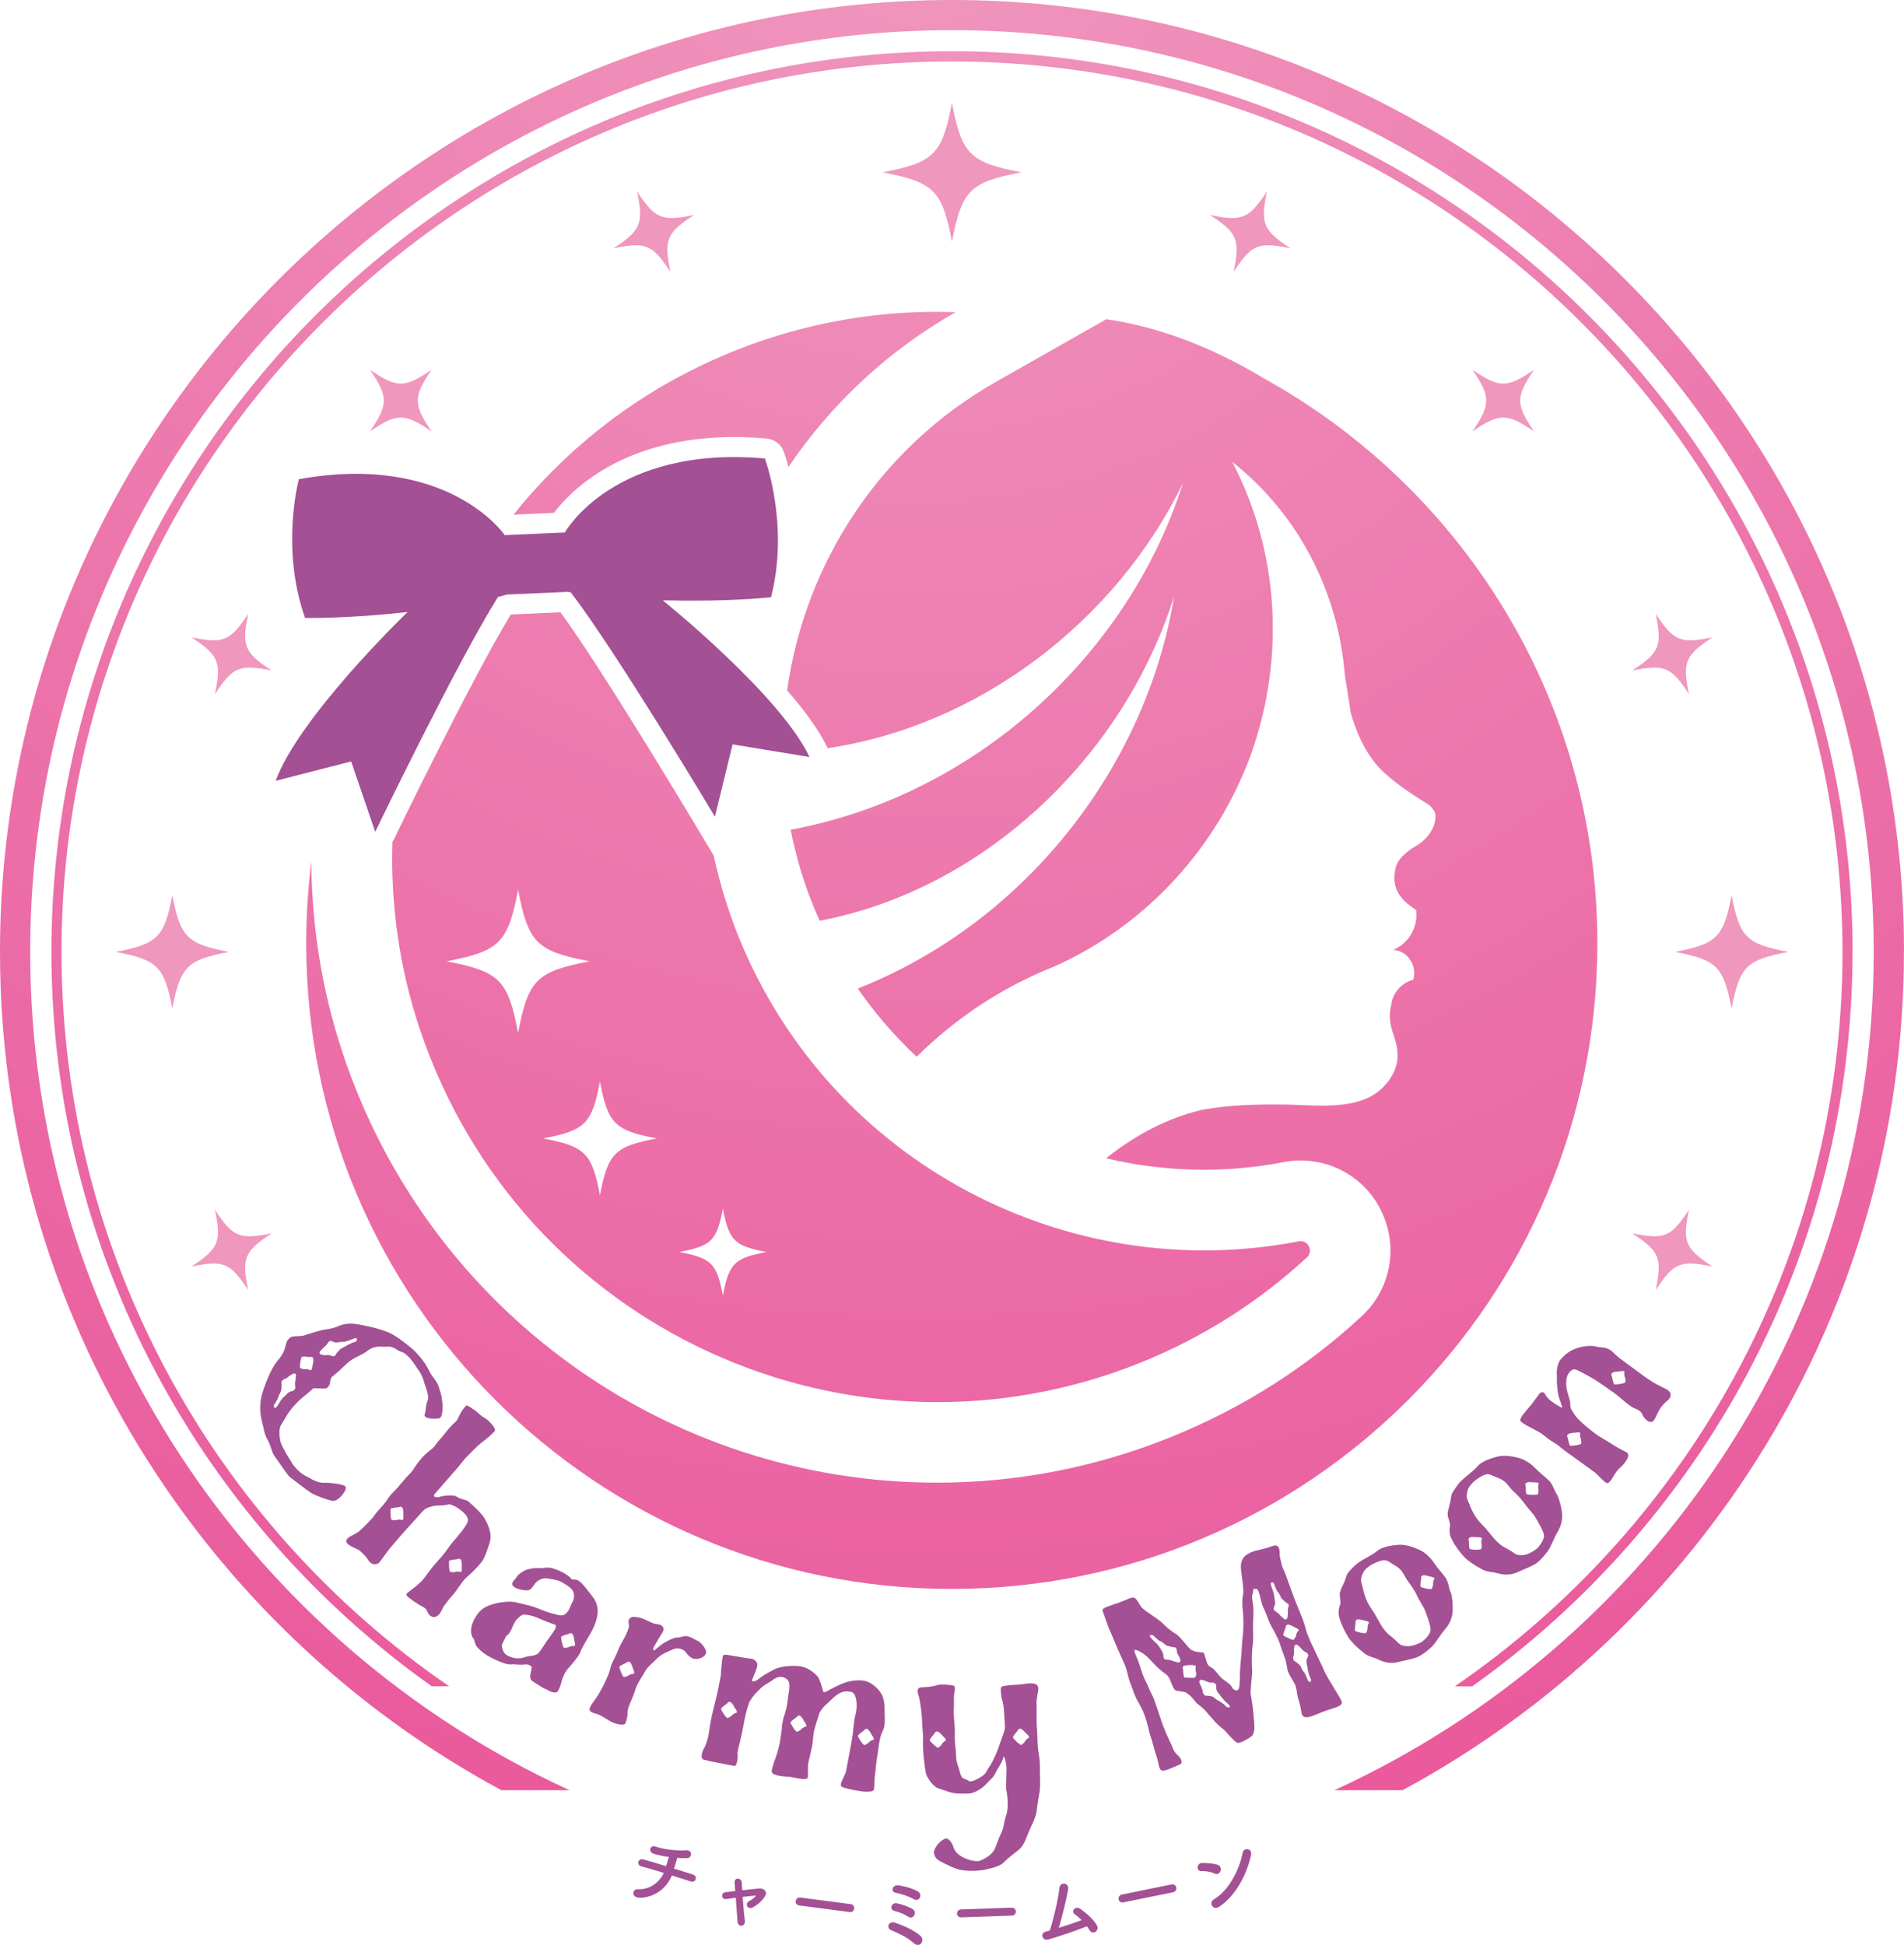 <?xml version="1.0" encoding="UTF-8"?><svg xmlns="http://www.w3.org/2000/svg" xmlns:xlink="http://www.w3.org/1999/xlink" viewBox="0 0 226.27 231.16"><defs><style>.e{fill:url(#d);fill-rule:evenodd;}.f{fill:#f097be;}.g{fill:#a35094;}</style><radialGradient id="d" cx="109.22" cy="-10.07" fx="109.22" fy="-10.07" r="247.42" gradientTransform="matrix(1, 0, 0, 1, 0, 0)" gradientUnits="userSpaceOnUse"><stop offset="0" stop-color="#f097be"/><stop offset="1" stop-color="#e95599"/></radialGradient></defs><g id="a"/><g id="b"><g id="c"><g><g><path class="g" d="M34.76,173.99c.58,.77,1.11,1.23,1.83,1.56,.76,.44,1.37,.73,2.02,.67,.61-.02,.97,.09,1.54,.13,.32,.07,.78,.16,.91,.33,.24,.32-.56,1.24-.81,1.42-.35,.26-.58,.32-.9,.25-.64-.18-1.73-.54-2.43-.95-.63-.43-1.87-1.41-2.39-1.79-.16-.11-.33-.34-.5-.56-.39-.52-.81-1.19-1.31-1.86-.52-.7-.45-1.22-.89-2.02-.45-.76-.47-1.36-.72-2.31-.16-.78-.47-2.03,.35-4.12,.53-1.48,.99-2.38,1.66-3.19,1.1-1.29,.6-2.01,1.35-2.57,.42-.32,1.14-.03,1.92-.35,.52-.19,.42-.12,1.24-.38,1.14-.35,1.59-.22,2.47-.6s1.55-.42,2.6-.23c1.02,.17,2.31,.49,3.24,.85,.94,.31,2.13,1.29,2.89,1.89,.44,.37,.98,.94,1.43,1.54,.32,.42,.55,.84,.72,1.17,.17,.38,.39,.68,.64,1,.22,.3,.42,.62,.53,.97,.17,.65,.31,.82,.37,1.48,.14,.87,.1,1.95-.23,2.2-.02,.02-.08,.06-.12,.05-.46,.07-1.43,.06-1.64-.21-.19-.25,.04-.26,.08-1.04,.04-.73,.4-.92,.24-1.55-.17-.85-.3-.87-.54-1.82-.24-.64-.48-1-.83-1.48-.06-.07-.2-.32-.4-.59-.39-.52-.95-1.16-1.53-1.27-.44-.17-.8-.65-1.55-.56-.74,.05-1.4-.2-2.27,.45-.87,.65-1.49,.77-2.09,1.21-.57,.43-1.32,1.26-2.07,1.82-.57,.43-.07,.95-.77,1.47-.12,.09-1.5-.08-1.61,.03-.78,.78-1.22,.92-2.23,2.02-.87,.96-1.19,1.79-1.56,2.29-.3,.54-.21,1.48-.02,2.16,.33,.8,.95,1.78,1.38,2.47Zm-.41-10.44c-.13,.09-.24,.26-.59,.36-.22,.13-.28,.25-.31,.31,0,.16,.03,.56,0,.74-.03,.22,.02,.18-.15,.58-.26,.43-.21,.5-.31,.74-.14,.18-.19,.42-.41,.65-.12,.21,.04,.52,.19,.36,.19-.11,.21-.24,.39-.52,.23-.37,.31-.47,.48-.67,.17-.09,.5-.53,.72-.65,.22-.12,.56-.14,.62-.27,.22-.28,.05-.35,.08-.84,.06-.44,.1-.54,.08-.68,0-.11,.15-.27-.07-.41-.14-.09-.37,.08-.71,.3Zm1.65-2.32c-.24-.01-.18,.17-.26,.39-.06,.28-.1,.54-.11,.79,0,.27,.23,.26,.55,.32,0,0,.32-.09,.72,.13,.13,.02,.21-.24,.24-.57,.09-.3,.07-.48,.11-.63,.02-.13-.07-.46-.3-.4s-.64-.07-.95-.03Zm2.69-.15c.16-.04,.37-.08,.71,.06,.21,.07,.42,.04,.46-.07,.04-.15,.26-.43,.46-.58,.11-.16,.06-.13,.47-.35,.47-.2,.44-.29,.67-.35,.26-.12,.39-.25,.71-.3,.32-.09,.31-.47,.09-.46-.21,.04-.31,.11-.68,.24-.37,.12-.47,.16-.67,.19-.22-.03-.82,.11-1.06,.09-.19-.05-.51-.21-.64-.18-.26,.12-.19,.26-.58,.63-.31,.27-.39,.37-.44,.45-.08,.1-.29,.14-.19,.42,.07,.14,.31,.16,.7,.21Z"/><path class="g" d="M56.27,167.48c.23,.16,.46,.37,.67,.56,.12,.1,.23,.21,.39,.31,.14,.08,.43,.26,.67,.47,.49,.44,.94,1,.8,1.26-.46,.51-1.01,.94-1.41,1.25-.47,.34-.8,.67-1.61,1.49-.19,.17-.31,.31-.46,.47-.39,.44-.64,.81-1.05,1.28l-.62,.7c-.6,.68-1.41,1.63-1.99,2.28-.12,.14-.1,.25-.03,.31,.12,.1,.43,.13,.75,0,.61-.17,1.67-.19,1.9,.02,.26,.23,1.13,.38,1.36,.54l.26,.23c.49,.44,1.4,1.29,1.65,1.76,.39,.64,1.02,1.86,.62,3.01-.32,.97-.53,1.58-.81,2.04-.1,.16-.29,.37-.47,.58-.39,.44-.93,1-1.36,1.34-.08,.09-.21,.19-.29,.28-.48,.54-.96,1.36-1.29,1.73-.54,.61-1.2,1.44-1.29,1.65-.16,.32-.3,.61-.44,.78-.46,.51-.86,.41-1.16,.14-.31-.31-.25-.56-.53-.81-.05-.04-.09-.08-.18-.12-.48-.26-.69-.4-1.24-.77-.25-.18-.44-.31-.6-.45-.19-.16-.28-.29-.18-.41,.27-.3,1.23-.87,1.91-1.64,.5-.56,.71-1.04,1.56-1.99l.54-.61c.85-.96,1-1.36,1.48-1.9,.35-.4,1.66-1.91,1.78-2.47,.07-.4-.22-.78-.6-1.11-.35-.31-.81-.59-1.01-.69-.5-.19-.48-.26-.96-.14-.5,.14-.95,0-1.54,.14-.56,.16-.85,.16-1.35,.72-.48,.54-1.76,1.94-2.32,2.57-.54,.61-.52,.63-1.26,1.47-.62,.7-1.17,1.59-1.48,1.94-.06,.07-.13,.1-.15,.12-.3,.15-.66,.13-.94-.12-.12-.1-.19-.21-.26-.32-.24-.38-.5-.65-1.02-1.11-.25-.18-.97-.41-1.35-.74-.23-.21-.29-.43-.04-.7,.19-.21,.73-.4,1.24-.74,.34-.28,1.07-.97,1.57-1.53,.15-.16,.31-.35,.39-.49,.12-.18,.27-.35,.45-.56l.5-.56c.17-.19,.29-.33,.43-.53,.16-.27,.37-.55,.59-.81,.21-.23,.46-.47,.73-.77,.35-.4,.66-.79,.99-1.16,.15-.16,.33-.37,.64-.68,.39-.44,.4-.69,1.29-1.73,.64-.72,1.12-.93,1.53-1.4,.3-.53,.85-1,1.52-1.9l.29-.33c.33-.37,.61-.59,.79-.8,.1-.12,.16-.27,.22-.39,.2-.37,.27-.68,.85-1.33,.17-.19,.49,.1,.91,.39Zm-9.69,11.76c-.24,.04-.14,.21-.17,.43,0,.29,0,.55,.07,.81,.04,.24,.25,.18,.59,.19,0,0,.3-.15,.73-.02,.13,0,.16-.28,.12-.6,.03-.31,0-.47-.02-.64,0-.13-.14-.41-.37-.33-.21,.1-.64,.06-.94,.16Zm6.95,6.18c-.24,.04-.14,.21-.17,.43,0,.29,0,.55,.07,.81,.04,.24,.25,.18,.59,.19,0,0,.3-.15,.73-.02,.13,0,.16-.27,.12-.6,.03-.31,0-.46-.02-.64,0-.13-.14-.41-.37-.33-.22,.1-.64,.06-.94,.17Z"/><path class="g" d="M64.77,200.74l-.48-.29c-.77-.47-.73-.48-1.02-.66-.56-.34-.03-1.33-.08-1.66-.06-.08-.1-.13-.15-.17-.13-.08-.33-.17-.56-.16-.84,.11-1.14-.04-1.68,0-.48,.07-1.28-.24-2.05-.6-.28-.14-.59-.29-.83-.44-.56-.34-1.07-.77-1.33-1.18-.34-.64-.09-.57-.37-.89-.24-.33-.51-1.19,.3-2.52,.47-.77,.94-1.18,2.02-1.51,.72-.22,2.03-.44,2.9-.2,.92,.23,1.25,.29,1.96,.5,.72,.26,1.38,.55,1.97,.73,.65,.14,1.39,.48,1.76,.16,.18-.11,.32-.28,.42-.44,.21-.34,.3-.73,.53-1.1,.11-.19,.13-.51,.14-.76-.05-.58-.44-.89-1.05-1.27-.61-.37-.8-.49-1.97-.66-.7-.17-1.37,.15-1.78,.81-.23,.37-.49,.62-.9,.58-.29,0-.98-.13-1.33-.34-.37-.23-.38-.45-.25-.67,.05-.08,.41-.48,.49-.62,.18-.29,.53-.51,.97-.76,.52-.19,1.09-.29,1.69-.25,.67,.04,.56-.13,1.31-.04,.5,.08,1.31,.43,1.76,.71,.59,.36,.76,.61,.8,.67,.08,.05,.24-.03,.35,.03,.16-.01,.3,.04,.44,.12,.45,.28,.88,.9,1.17,1.26,.43,.55,.9,1.03,1.04,1.77,.29,1.2-.39,2.61-1.03,3.65-.27,.49-.54,.88-.9,1.64-.03,.16-.13,.32-.24,.51-.36,.58-.85,1.09-1.2,1.53-.17,.16-.3,.37-.4,.53-.21,.35-.35,.7-.42,.99-.06,.22-.21,.82-.42,1.17-.07,.11-.14,.17-.2,.21-.4,.12-.87-.13-1.35-.42Zm-.6-8.34c-.7-.35-1.48-.5-1.85-.51-.38,.02-.46,.16-.89,.55-.06,.04-.12,.14-.19,.25-.23,.37-.45,.97-.69,1.37-.1,.16-.44,.42-.46,.45-.11,.48-.54,.77-.42,1.35,.12,.4,.25,.66,.54,.84,.64,.39,1.51,.52,2.15,.25,.52-.19,1.36-.08,1.72-.59,.24-.33,.4-.53,.57-.82,.37-.61,.87-1.19,1.3-1.88,.16-.27,.08-.5,.1-.52,.02-.03-1.24-.43-1.88-.75Zm2.65,2.06c-.23,.08-.1,.23-.1,.45,.05,.29,.11,.54,.21,.79,.08,.23,.28,.14,.61,.08,0,0,.27-.2,.71-.15,.13-.03,.11-.3,.01-.62-.03-.31-.09-.46-.13-.63-.03-.13-.2-.38-.43-.26-.19,.14-.62,.17-.9,.33Z"/><path class="g" d="M72.82,204.71c-.12-.05-.23-.1-.36-.18-.49-.28-.88-.57-1.31-.75-.12-.05-.23-.1-.36-.12-.18-.04-.3-.09-.41-.14-.29-.12-.4-.27-.25-.61,.05-.12,.12-.29,.26-.47,.2-.32,.95-1.12,1.89-3.37,.28-.66,.2-.8,.43-1.34,.06-.14,.13-.32,.25-.51,.26-.53,.39-.85,.51-1.14,.11-.26,.23-.55,.47-.95,.24-.41,.44-.8,.57-1.11,.15-.35,.24-.64,.23-.79,0-.24-.1-.48,0-.74,.28-.49,.71-.31,1.16-.26,.28,.05,.48,.14,.71,.23,.29,.12,.53,.26,.82,.38,.2,.08,.37,.16,.67,.18,.13,.02,.28,.05,.37,.09,.29,.12,.47,.4,.34,.72-.18,.43-.3,.48-.59,1-.2,.39-.43,.7-.54,.96-.07,.17-.09,.3,.02,.35,.12,.05,.54-.48,1.27-.92,.75-.43,1.25-.63,1.61-.61,.34,0,.67-.23,1.08-.16,.13,.02,.24,.07,.39,.13,.32,.13,.64,.34,.9,.45,.34,.15,1.12,1.04,.94,1.48-.25,.6-1.13,.75-1.57,.59-.26-.11-.48-.3-.77-.66-.1-.18-.3-.33-.5-.42-.32-.13-.65-.14-.88-.07-.33,.13-1.13,.44-1.65,.79-.52,.36-.62,.59-1.15,1.04-.05,.04-.08,.1-.12,.12-.34,.33-.41,.4-.81,1.12-.34,.57-.61,.96-.81,1.45-.07,.17-.16,.37-.2,.56-.09,.3-.22,.62-.61,1.54-.07,.17-.15,.34-.19,.53-.12,.53,.04,.86-.31,1.7-.12,.29-.86,.18-1.49-.08Zm.9-6.73c-.22,.11-.07,.24-.03,.46,.09,.27,.19,.52,.33,.75,.11,.22,.3,.09,.61-.01,0,0,.24-.24,.68-.25,.12-.05,.06-.31-.08-.61-.08-.3-.16-.44-.22-.6-.05-.12-.26-.35-.46-.19-.17,.16-.58,.26-.84,.46Z"/><path class="g" d="M102.5,212.91s-.03,0-.12-.02c-.15-.03-.59-.08-1.02-.17-.67-.13-1.43-.31-1.43-.5,.01-.06-.01-.1,0-.19,.09-.46,.54-1.13,.63-1.59,.2-1.04,.36-1.99,.59-3.16,.06-.31,.1-.65,.17-1.02,.11-.71,.12-1.41,.25-2.08,.1-.49,.15-.58,.16-.67,.17-.86,.1-2.3-.6-2.44-.76-.15-1.35-.08-2.46,1.04-.59,.55-.8,.7-1.09,1.15-.31,.45-.22,.47-.6,1.6-.1,.33-.18,.6-.24,.87-.13,.64-.11,1.19-.23,1.8-.16,.8-.33,1.36-.44,1.91-.11,.55-.03,1.58-.07,1.8-.06,.31-.83,.18-1.41,.07l-.67-.13c-.31-.03-.88-.05-1.37-.14-.18-.04-.36-.1-.51-.16-.32-.13-.36-.29-.3-.6,.04-.21,.13-.51,.28-.96,.09-.14,.53-1.55,.64-2.13,.12-.61,.14-1.05,.25-1.73,0-.35,.05-.59,.11-.87,.05-.25,.1-.49,.23-.84,.13-.48,.2-.69,.27-1.06,.03-.15,.07-.37,.09-.62,.08-.87,.42-1.95,0-2.41-.18-.19-.39-.3-.63-.35-.31-.06-.64,.03-.97,.22-.78,.58-1.21,.68-1.66,1.17-.56,.56-.62,.55-1.2,1.42-.17,.22-.52,1.49-.63,2.07l-.16,.83c-.12,.61-.3,1.5-.45,2.1-.12,.45-.18,.73-.21,.91-.04,.21-.07,.34-.04,.5,.03,.35-.04,.69-.08,.91-.12,.45-.22,.47-.53,.4l-2.6-.51c-.24-.05-.48-.13-.76-.18-.31-.06-.34-.38-.28-.69,.05-.28,.17-.54,.26-.68,.09-.14,.32-.64,.49-1.36,.1-.49,.19-1.27,.33-2l.1-.49c.22-.94,.59-2.36,.75-3.16l.23-1.16c.07-.37,.13-.64,.11-.87,.04-.5,.12-1.44,.22-1.93,.05-.24,.57-.14,1.03-.05,.92,.15,1.87,.34,2.37,.37,.34,.07,.61,.31,.68,.58,.02,.07,.02,.19,0,.32-.1,.49-.47,1.27-.61,1.63-.02,.09,0,.13,.1,.15,.18,.04,.46-.07,.8-.35,.6-.48,1.48-.92,1.84-1.1,.88-.43,2.56-.42,3.08-.31,.95,.19,1.62,.8,1.96,1.18,.28,.34,.58,1.39,.65,1.72,.01,.1,.07,.14,.13,.15,.12,.02,.37-.09,.62-.26,.42-.2,1.14-.63,1.95-.89,.81-.25,1.65-.31,2.29-.18,.97,.25,1.67,1.06,1.95,1.53s.4,1.22,.38,1.79c-.02,.44,.1,1.42-.04,2.12-.04,.18-.09,.3-.16,.48-.15,.26-.29,.67-.38,1.13-.14,.7-.2,1.49-.29,1.94-.16,.8-.19,1.77-.27,2.2-.08,.4-.06,1.29-.12,1.72-.02,.25-.73,.3-1.41,.23Zm-16.73-9.94c-.19,.15-.02,.25,.07,.46,.14,.25,.29,.47,.47,.66,.15,.19,.31,.03,.6-.14,0,0,.18-.28,.62-.39,.11-.07,0-.32-.2-.58-.14-.28-.24-.4-.34-.54-.07-.11-.32-.29-.49-.1-.13,.2-.52,.37-.73,.62Zm8.26,1.63c-.19,.15-.02,.25,.07,.46,.14,.25,.29,.47,.47,.66,.15,.19,.31,.03,.6-.14,0,0,.18-.28,.62-.39,.11-.07,0-.32-.2-.58-.14-.28-.24-.4-.34-.54-.07-.11-.32-.29-.49-.1-.13,.2-.52,.37-.73,.62Zm8.01,1.58c-.19,.15-.02,.25,.07,.46,.14,.25,.29,.47,.47,.66,.15,.19,.31,.03,.6-.14,0,0,.18-.28,.62-.39,.11-.07,0-.32-.2-.58-.14-.28-.24-.4-.34-.54-.07-.11-.32-.29-.49-.1-.13,.2-.52,.37-.73,.62Z"/><path class="g" d="M112.35,218.48c.47-.02,.87,.72,.94,1,.14,.53,.6,1.01,1.29,1.33,.44,.2,1.08,.4,1.57,.38,.09,0,.19,0,.28-.04,.49-.17,1.32-.64,1.68-1.21,.32-.54,.46-1.29,.84-1.99,.35-.67,.33-1.35,.61-2.18,.17-.47,.21-1.07,.19-1.63-.01-.44-.06-.81-.1-1.09,0-.12-.07-.25-.08-.43-.03-.78,.06-2.03,.04-2.53-.02-.53-.23-1.33-.33-1.33-.03,0-.03,.03-.06,.13-.08,.5-.56,1.11-.88,1.75-.29,.66-.57,.74-1.11,1.35-.54,.61-1.22,.95-1.68,1.09-.18,.07-.37,.07-.59,.08-.28,0-.59,.02-1.06,0-.84,0-1.67-.41-2.36-.61-.69-.23-1.23-1.18-1.39-1.48-.17-.34-.22-1.05-.3-1.52-.04-.34-.13-1.21-.16-1.9-.01-.31-.02-.56,0-.78,0-.16,.02-.34,.01-.5-.02-.5-.1-1.03-.13-2.06-.03-.87-.27-2.39-.37-2.67-.1-.25-.14-.43-.15-.62-.01-.4,.23-.48,.55-.49,.47-.01,1.18-.07,1.71-.24,.19-.07,.37-.08,.62-.08,.5-.02,1.06,.06,1.32,.11,.19,.02,.22,.15,.23,.33,0,.19-.05,.44-.07,.63-.11,.53,0,.78-.06,1.84-.02,.22-.02,.44,0,.63,.02,.62,.1,1.18,.12,1.84,0,.75,0,1,0,1.19,.02,.65,.13,1.18,.16,2.06,.03,.78,.35,1.24,.47,1.89,.22,.84,.68,.63,.97,.9,.13,.06,.19,.09,.32,.08,.16,0,.43-.11,.92-.37,.86-.5,.76-.56,1.15-1.19,.39-.54,.68-1.18,.97-1.84,.23-.54,.6-1.71,.83-2.31,.15-.32,.17-.57,.16-.91-.01-.34-.05-.69-.07-1.15-.03-.94-.15-1.68-.25-1.9-.07-.22-.15-.65-.17-1.3,.02-.44,.43-.33,.89-.44,.47-.08,1.15-.04,1.81-.15,.28-.04,.56-.08,.81-.09,.44-.01,.81,.07,.92,.41,0,.03,.03,.09,.04,.16,.01,.41-.24,1.13-.22,1.85,.03,.87-.01,1.47,.01,2.15,.07,1.06,.09,1.78,.11,2.28,.05,1.53,.25,1.74,.28,2.77,.01,.34,0,1.03,.01,1.37,.02,.72,.05,1.47-.08,2.09-.18,1-.23,1.44-.33,2.2-.13,.79-.66,1.71-.98,2.5-.32,.82-.57,1.55-1.15,2.01-.58,.46-1.19,.92-1.67,1.4-.45,.48-1.13,.69-2.28,.95-.43,.08-.84,.12-1.21,.14-.65,.02-1.22-.02-1.69-.1-.75-.13-1.87-.72-2.18-.89-.32-.21-.88-.28-1.04-1.15-.02-.59,.85-1.59,1.38-1.67Zm-1.8-11.8c-.15,.19,.04,.25,.17,.43,.19,.21,.39,.39,.61,.54,.19,.15,.31-.04,.55-.27,0,0,.11-.32,.51-.52,.09-.1-.07-.31-.33-.52-.2-.24-.32-.33-.45-.45-.1-.09-.38-.21-.5,.02-.09,.22-.42,.48-.57,.77Zm9.88-.33c-.15,.19,.04,.25,.17,.43,.19,.21,.39,.39,.61,.54,.19,.15,.31-.04,.55-.27,0,0,.11-.32,.51-.52,.09-.1-.07-.31-.33-.52-.2-.24-.32-.33-.45-.45-.1-.09-.38-.21-.5,.02-.09,.22-.42,.48-.57,.77Z"/><path class="g" d="M152.15,185.28c.1,.26,.16,.87,.33,1.14,.12,.22,.25,.57,.39,.95,.31,.82,.67,1.88,.97,2.67,.29,.76,.67,1.61,.97,2.4,.15,.41,.28,.83,.39,1.22,.03,.16,.11,.39,.19,.6,.49,1.31,1.6,3.36,2.01,4.38,.53,1.13,1.81,2.95,2.06,3.62,.05,.31-.25,.49-.69,.66-.41,.15-.93,.28-1.72,.58-.23,.09-.6,.26-.98,.4-.58,.22-1.17,.34-1.36-.16-.02-.06-.01-.13-.04-.19-.04-.19-.15-1.01-.4-1.68-.08-.2-.2-1.26-.31-1.55-.28-.56-.68-1.11-.9-1.69-.11-.29-.09-.6-.19-.86-.03-.35-.14-.64-.24-.91-.25-.67-.34-.9-.56-1.59-.19-.5-.38-.92-.89-1.83-.27-.46-.39-.79-.51-1.11-.3-.79-.42-1.04-.63-1.5-.2-.53-.3-1.25-.47-1.69-.09-.23-.23-.35-.35-.3-.12,.04-.18-.03-.24-.01-.03,.01-.05,.12-.09,.47-.23,.72,.04,.99,.07,1.97,0,.97-.08,2-.04,2.65,.01,.66,.03,1.15-.1,2.04-.06,.82-.08,1.83-.01,2.63,0,.73-.26,2.23-.17,2.83,.12,.59,.28,1.73,.33,2.38,.01,.03,0,.07,0,.1,.08,.74,.22,1.75-.08,2.26-.16,.29-.96,.73-1.43,.9-.12,.04-.24,.06-.3,.08-.35,.03-1.19-1.05-1.68-1.54-.52-.41-1.07-.9-1.45-1.39-.43-.44-.89-1.13-1.56-1.58-.6-.44-.65-.92-1.51-1.46-.26-.17-1.12-.15-1.31-.31-.41-.38-.53-1.5-1.07-1.87-.72-.5-1.09-.86-1.87-1.7-.6-.71-1.62-1.29-1.85-1.2-.08,.06-.06,.19,.03,.42,.08,.2,.23,.51,.36,.86,.26,.7,.34,1.07,.58,1.72,.19,.5,.54,1.1,.76,1.68,.12,.32,.32,.58,.56,1.22,.37,.99,.82,2.46,1.11,3.22,.38,1.02,.95,2.08,1.15,2.63,.2,.53,.64,.82,.77,.98,.07,.11,.15,.21,.19,.33,.09,.23,.08,.47-.19,.57-.15,.05-1.15,.5-1.29,.55-.65,.21-.93,.28-1.09-.16-.03-.09-.08-.2-.1-.36-.04-.19-.2-.89-.29-1.12-.2-.52-.47-1.69-.64-2.16-.24-.64-.32-1.48-.79-2.73-.37-.99-.89-1.66-1.12-2.28l-.58-1.55c-.22-.58-.31-1.28-.57-1.95-.23-.61-.81-1.73-1.11-2.52-.11-.29-.63-1.5-.87-2.04-.33-.88-.48-1.38-.69-1.94-.09-.23,.16-.36,.49-.48,.64-.24,.88-.33,1.47-.52,.44-.16,.95-.39,1.27-.51,.2-.08,.33-.09,.4-.08,.32-.02,.55,.49,.95,1.11,.47,.55,1.97,1.36,2.52,1.92,.56,.59,1.19,1.05,1.76,1.4,.53,.44,1.06,1.23,1.52,1.66,.56,.52,1.59,.34,1.66,.51,.14,.38,.36,1.4,.61,1.54,.61,.37,.53,.33,1.3,1.24,.42,.51,1.26,.79,1.49,1.41,.2,.19,.4,.28,.55,.23,.12-.04,.26-.2,.26-.56,.11-.87-.01-1.1,.16-2.86,.18-1.83,.09-1.7,.22-2.88,.14-1.05,.1-2.14,.05-2.98-.11-.83-.12-1.49,.02-2.17,.08-.66-.14-1.88-.26-2.9-.11-1.09,.31-1.58,.89-1.9,.16-.1,.34-.16,.51-.23,.58-.22,1.2-.25,2.14-.6,.41-.15,.8-.27,.97,.2,.19,.5-.01,.77,.18,1.27Zm-12.08,11.49c-.07-.11-.23-.25-.21-.65-.04-.19-.17-.37-.3-.35-.17,0-.53-.07-.73-.16-.2,0-.16,.02-.5-.28-.39-.32-.46-.26-.69-.41-.15-.21-.34-.27-.51-.48-.26-.24-.57-.09-.48,.05,.15,.21,.24,.28,.53,.6,.27,.2,.36,.33,.48,.48,.14,.18,.44,.64,.54,.9,.08,.2,.03,.52,.15,.67,.23,.18,.38,.03,.84,.19,.38,.12,.47,.19,.6,.17,.12,.05,.23,.18,.43,0,.14-.08,.03-.38-.15-.74Zm.62,2.46c.05,.21,.22,.15,.46,.16,.25,.04,.5,.01,.77,.01,.23-.09,.23-.29,.24-.59,0,0-.15-.31-.05-.75,0-.17-.25-.14-.57-.18-.32,.02-.45,.04-.65,.04-.13,.01-.41,.15-.34,.33,.1,.26,.04,.65,.14,.98Zm2.07,1.26c.01,.13,.17,.27,.19,.69,.07,.17,.17,.27,.3,.35,.13-.01,.5,0,.69,.07,.22,.05,.17,0,.51,.31,.41,.28,.49,.25,.65,.39,.23,.18,.39,.25,.59,.51,.24,.21,.57,.09,.43-.09-.12-.22-.22-.22-.47-.46-.29-.32-.35-.4-.53-.6-.08-.2-.52-.57-.54-.83-.09-.23,0-.63-.12-.69-.27-.27-.37-.1-.81-.2-.4-.18-.55-.23-.66-.25-.13,.01-.23-.18-.41,.05-.12,.11-.04,.35,.18,.73Zm10.3-8.76c-.01-.13-.06-.34,.04-.68,.11-.24,.04-.42-.04-.45-.17-.1-.43-.27-.58-.48-.17-.1-.15-.04-.34-.47-.2-.46-.33-.44-.41-.64-.1-.26-.22-.42-.3-.72-.08-.3-.42-.31-.4-.08-.02,.21,.05,.31,.19,.69,.13,.35,.14,.45,.19,.69,0,.2,.15,.74,.12,1.02-.02,.21-.22,.48-.15,.66,.1,.26,.24,.21,.6,.54,.29,.32,.38,.39,.47,.46,.13,.08,.14,.28,.4,.18,.15-.05,.19-.3,.2-.71Zm-.54,2.47c-.08,.23,.12,.22,.3,.35,.24,.11,.49,.25,.75,.32,.23,.08,.28-.14,.44-.43,0,0,0-.34,.32-.65,.04-.15-.17-.27-.48-.39-.26-.17-.41-.21-.57-.28-.13-.08-.43-.07-.47,.17-.01,.24-.24,.59-.29,.91Zm1.26,2.03c-.01,.14,.05,.32-.1,.7-.02,.21,.03,.35,.09,.43,.09,.07,.43,.27,.56,.42,.16,.17,.17,.1,.35,.5,.2,.46,.33,.44,.41,.65,.1,.26,.22,.42,.3,.72,.1,.26,.43,.34,.4,.08,.02-.21-.07-.27-.2-.63-.14-.38-.13-.52-.19-.76,0-.2-.18-.73-.14-.98,.04-.25,.25-.56,.21-.68-.12-.32-.3-.26-.63-.53-.29-.32-.4-.45-.49-.51-.12-.05-.16-.24-.39-.15-.15,.05-.19,.3-.19,.74Z"/><path class="g" d="M161.41,185.72c.6-.4,1.44-.82,1.96-1.17,.1-.07,.19-.16,.45-.34,.6-.4,1.62-.56,2.37-.61,.82-.06,1.75,.25,2.41,.56,.71,.27,1.41,.97,1.81,1.57,.43,.65,.5,.64,1.13,1.46,.07,.1,.16,.19,.25,.32,.37,.54,.41,1.45,.64,1.79,0,.04,.04,.12,.05,.19,.1,.53,.19,1.11,.15,2.01-.07,1.06-.54,1.71-.98,2.23-.43,.48-1.02,1.51-1.49,1.98-.33,.3-.71,.63-1.1,.89-.26,.17-.48,.29-.75,.39-.65,.21-1.09,.28-2.22,.55-1.2,.28-2.05-.2-2.65-.47-.66-.2-1.1-.35-1.53-.77-.45-.33-1.25-1.08-1.63-1.64-.46-.74-.91-1.64-1.06-2.25-.26-.61-.12-1.35,.04-1.68,.1-.3-.03-.77-.05-1.25,.02-.54,.47-1.14,.71-1.91,.22-.79,.51-.87,1.02-1.44,.11-.11,.3-.28,.48-.4Zm-.39,7.96c-.02,.24,.16,.19,.37,.28,.28,.08,.54,.13,.8,.14,.24,.02,.24-.2,.33-.52,0,0-.07-.33,.16-.71,.03-.13-.23-.22-.56-.27-.29-.1-.45-.11-.62-.14-.13-.03-.43,.03-.41,.28,.04,.23-.1,.63-.07,.95Zm.94-4.92c.38,1.62,.7,1.93,1.42,3.06,.38,.68,.63,1.16,.94,1.62,.23,.33,.5,.68,.93,.99,1.01,.78,.96,1.09,1.66,1.18,.69,.14,1.33-.14,1.8-.34,.05-.03,.15-.06,.22-.11,.44-.3,1.07-.98,1.08-1.41,.03-.51-.41-1.68-.6-2.19-.15-.5-.64-1.11-1.06-2.03-.24-.48-.38-.68-.56-.94-.14-.21-.26-.39-.56-.79-.19-.29-.33-.6-.56-.94-.19-.29-.45-.56-.88-.8-.93-.54-.94-.83-1.95-.49-.39,.15-.76,.32-1.04,.51-.41,.28-.67,.57-.75,.73-.39,.82-.38,.89-.09,1.94Zm6.85-.32c-.03,.24,.16,.19,.37,.28,.28,.08,.54,.13,.8,.14,.24,.02,.24-.2,.33-.52,0,0-.07-.33,.16-.71,.02-.13-.23-.22-.56-.27-.29-.1-.45-.11-.62-.15-.13-.02-.43,.03-.41,.28,.04,.23-.1,.63-.07,.95Z"/><path class="g" d="M173.6,176.04c.52-.5,1.27-1.06,1.72-1.49,.09-.09,.16-.2,.38-.41,.52-.5,1.49-.83,2.22-1.02,.8-.21,1.77-.06,2.47,.13,.75,.15,1.55,.71,2.05,1.23,.54,.56,.61,.54,1.37,1.24,.09,.09,.2,.16,.3,.27,.46,.47,.66,1.36,.94,1.65,0,.04,.06,.11,.08,.18,.19,.51,.38,1.07,.5,1.95,.11,1.06-.23,1.78-.57,2.37-.34,.55-.73,1.66-1.12,2.21-.27,.35-.59,.74-.92,1.07-.22,.22-.42,.37-.67,.52-.6,.32-1.02,.47-2.09,.94-1.13,.49-2.05,.16-2.69,0-.68-.08-1.14-.15-1.65-.49-.5-.25-1.42-.84-1.9-1.33-.58-.65-1.19-1.45-1.44-2.03-.37-.56-.35-1.31-.26-1.66,.05-.31-.16-.75-.27-1.22-.08-.53,.26-1.21,.36-2,.08-.81,.35-.94,.76-1.6,.09-.13,.25-.33,.4-.48Zm1.08,2.91c.66,1.53,1.03,1.78,1.94,2.77,.5,.6,.82,1.03,1.21,1.43,.28,.29,.61,.58,1.09,.81,1.14,.59,1.13,.9,1.84,.87,.71,.01,1.29-.37,1.71-.65,.04-.04,.13-.09,.2-.15,.38-.37,.88-1.15,.82-1.57-.06-.51-.7-1.58-.98-2.05-.23-.47-.82-.98-1.4-1.81-.32-.42-.5-.6-.71-.83-.17-.18-.32-.34-.69-.67-.24-.25-.43-.54-.71-.83-.24-.25-.54-.47-1-.64-1.01-.37-1.07-.66-2-.15-.36,.21-.69,.45-.94,.69-.36,.35-.56,.67-.61,.85-.24,.88-.21,.95,.25,1.92Zm-.06,5c.02,.24,.2,.16,.42,.21,.29,.03,.55,.03,.82,0,.24-.02,.2-.24,.23-.57,0,0-.13-.31,.03-.73,0-.13-.26-.18-.59-.16-.31-.05-.46-.03-.64-.03-.13,0-.42,.1-.36,.35,.08,.22,.01,.64,.09,.95Zm6.75-6.52c.02,.24,.2,.16,.42,.21,.29,.03,.55,.03,.82,0,.24-.02,.2-.24,.23-.57,0,0-.13-.31,.03-.73,0-.13-.26-.18-.59-.16-.31-.05-.46-.03-.64-.03-.13,0-.42,.1-.36,.35,.08,.22,.01,.64,.09,.95Z"/><path class="g" d="M198.37,166.23c-.05,.08-.11,.15-.19,.21-.28,.22-.55,.49-.77,.79-.09,.13-.18,.25-.25,.4-.21,.35-.4,.87-.6,1.15-.07,.1-.11,.15-.21,.19-.17,.03-.37,.04-.6-.13-.13-.09-.21-.19-.32-.31-.31-.37-.23-.59-.58-.84-.1-.07-.25-.18-.47-.26-.31-.11-.54-.27-.79-.45-.56-.4-1.12-.96-1.72-1.4-.86-.62-1.79-1.25-2.34-1.61-.59-.35-1.11-.65-1.65-.92-.05-.04-.09-.03-.17-.08-.44-.24-.71-.35-1.05-.03-.08,.06-.15,.16-.21,.23-.24,.33-.33,.72-.32,1.3-.02,.67,.3,1.45,.44,2.01,.12,.58-.09,.71,.35,1.33,.41,.6,.23,.43,.76,.97,.48,.46,1.23,1.12,1.91,1.61l.38,.27c.8,.5,1.14,.66,1.81,1.11,.63,.41,1.37,.72,1.62,.9,.24,.25,.03,.71-.27,1.11-.15,.2-.3,.36-.43,.5-.28,.22-.5,.48-.72,.79-.09,.13-.17,.3-.28,.45-.09,.13-.18,.3-.25,.4-.22,.3-.4,.44-.65,.26-.4-.29-.96-.96-1.34-1.24l-2.91-2.1c-.51-.37-.81-.58-1.12-.85-.1-.07-.18-.17-.29-.24-.3-.22-.62-.37-.97-.62-.46-.33-.34-.28-.97-.74-.51-.36-1.71-.89-2.24-1.27-.15-.11-.28-.2-.29-.29-.04-.1,.09-.39,.29-.67,.26-.35,.62-.75,.9-1.08,.21-.23,.5-.64,1.03-1.37,.18-.25,.39-.33,.65-.15,.15,.22,.16,.42,.78,.95,.43,.31,1.23,.81,1.31,.79,.07-.1-.32-1-.44-1.47-.12-.63-.21-1.69-.17-2.16-.02-.4-.09-1.37,.42-2.08,.7-.8,1.29-1.15,1.99-1.37,.72-.25,1.75-.35,2.32-.17,.51,.14,1.05-.01,1.71,.46,.08,.05,.13,.14,.24,.21,.35,.37,.76,.7,1.22,1.03,.84,.6,1.68,1.25,2.61,1.92,.28,.2,.52,.34,.78,.52,.63,.41,1.49,.77,1.83,.98,.51,.36,.46,.75,.24,1.06Zm-11.86,5.45c.06,.24,.22,.12,.45,.13,.29-.02,.55-.07,.8-.15,.24-.06,.16-.27,.13-.6,0,0-.18-.28-.09-.72-.02-.13-.29-.13-.61-.06-.31,0-.46,.05-.64,.08-.13,.02-.4,.18-.29,.41,.12,.2,.12,.63,.26,.92Zm5.25-7.29c.06,.24,.22,.12,.45,.13,.29-.02,.55-.07,.8-.15,.24-.06,.16-.27,.13-.6,0,0-.18-.28-.09-.72-.02-.13-.29-.13-.61-.06-.31,0-.46,.05-.64,.08-.13,.02-.4,.18-.29,.41,.12,.2,.12,.63,.26,.92Z"/></g><g><path class="g" d="M76.03,225.53c-1.02,.04-.94-1.04-.23-1,1.68,.08,2.71-1.11,3.09-1.94-.99-.3-1.98-.59-2.71-.79-.56-.15-.35-1,.25-.82,.68,.19,1.7,.49,2.73,.81,.12-.38,.24-.8,.33-1.1-.7-.09-1.36-.24-1.84-.39-.67-.23-.38-1.09,.28-.84,.91,.35,2.7,.52,3.54,.44,.89-.09,.77,.91,.22,.93-.37,.02-.78,0-1.2-.03-.1,.36-.25,.84-.39,1.28,.96,.29,1.8,.56,2.23,.7,.64,.21,.36,1.03-.27,.82-.5-.17-1.32-.43-2.22-.71-.43,1.14-1.7,2.59-3.78,2.66Z"/><path class="g" d="M89.88,225.27c-.41,.03-1,.1-1.63,.17,.08,1.01,.18,2.15,.27,2.81,.1,.74-.82,.84-.87,.14-.05-.68-.13-1.82-.21-2.85-.42,.06-.82,.12-1.14,.16-.6,.09-.66-.75-.1-.81,.35-.04,.74-.09,1.18-.15-.03-.39-.06-.72-.08-.97-.04-.33,.17-.5,.39-.5,.21,0,.43,.16,.45,.43,.02,.23,.05,.56,.07,.95,.66-.07,1.35-.15,2.02-.21,.5-.04,1.02,.34,.7,.88-.35,.59-.89,1.05-1.45,1.36-.64,.35-1.01-.45-.45-.74,.31-.15,.64-.41,.84-.68h.01Z"/><path class="g" d="M95,226.46c-.34-.04-.47-.29-.44-.52,.03-.24,.24-.46,.57-.42l5.96,.78c.32,.04,.45,.3,.42,.54-.03,.23-.22,.44-.54,.4l-5.96-.78Z"/><path class="g" d="M108.68,231.01c-.51-.45-1.01-.77-1.49-1.02-.48-.25-.93-.44-1.32-.61-.57-.25-.27-1.12,.47-.88,.75,.24,2.26,.85,3.07,1.59,.28,.26,.23,.66,.06,.87-.17,.21-.51,.28-.79,.04Zm-.78-3.23c-.45-.31-1.06-.54-1.56-.66-.74-.18-.37-1.04,.24-.92,.5,.1,1.35,.38,1.86,.68,.32,.2,.34,.53,.2,.77-.13,.22-.43,.34-.74,.13Zm.71-2.06c-.63-.36-1.52-.65-2.17-.77-.67-.12-.36-1.03,.39-.88,.54,.1,1.42,.28,2.19,.69,.36,.19,.42,.54,.3,.77s-.4,.37-.71,.19Z"/><path class="g" d="M114.25,227.87c-.34,.01-.51-.21-.52-.44,0-.24,.16-.49,.49-.5l6-.21c.32-.01,.5,.22,.5,.46,0,.23-.15,.47-.47,.48l-6,.21Z"/><path class="g" d="M124.58,230.5c-.7,.2-1.04-.74-.3-.94,.15-.04,.32-.08,.48-.12,.35-1.04,1.03-3.8,1.13-5.02,.07-.82,1.16-.68,1.05,.08-.16,1.07-.71,3.27-1.11,4.62,.97-.3,1.99-.65,2.71-.92-.29-.29-.58-.54-.82-.69-.48-.33,.06-1.07,.64-.66,.51,.35,1.61,1.21,2.02,2.03,.15,.31-.01,.61-.22,.73-.22,.12-.52,.08-.68-.21-.09-.15-.19-.31-.31-.47-1.19,.49-3.15,1.16-4.6,1.58Z"/><path class="g" d="M133.52,226.09c-.34,.07-.54-.13-.59-.35-.05-.23,.08-.51,.4-.58l5.89-1.2c.32-.06,.53,.14,.57,.37,.05,.22-.07,.49-.39,.56l-5.89,1.2Z"/><path class="g" d="M144.33,222.66c-.43-.21-1.1-.31-1.56-.28-.59,.03-.63-.96,.12-.97,.53,0,1.29,.04,1.82,.22,.34,.12,.43,.47,.34,.73-.08,.26-.37,.48-.73,.31Zm.55,3.96c-.71,.48-1.31-.48-.6-.9,1.71-1.01,3-3.46,3.4-5.53,.13-.66,1.18-.55,.99,.3-.53,2.4-1.87,4.84-3.79,6.13Z"/></g><g><path class="f" d="M104.88,20.48c6.12,1.18,7.08,2.13,8.25,8.25,1.18-6.12,2.13-7.08,8.25-8.25-6.12-1.18-7.08-2.13-8.25-8.25-1.18,6.12-2.13,7.08-8.25,8.25Z"/><path class="f" d="M20.48,119.86c.96-4.99,1.74-5.77,6.73-6.73-4.99-.96-5.77-1.74-6.73-6.73-.96,4.99-1.74,5.77-6.73,6.73,4.99,.96,5.77,1.74,6.73,6.73Z"/><path class="f" d="M43.97,51.27c3.24-2.19,4.08-2.19,7.32,0-2.19-3.24-2.19-4.08,0-7.32-3.24,2.19-4.08,2.19-7.32,0,2.19,3.24,2.19,4.08,0,7.32Z"/><path class="f" d="M72.91,29.51c3.83-.79,4.61-.46,6.76,2.8-.79-3.83-.46-4.61,2.8-6.76-3.83,.79-4.61,.46-6.76-2.8,.79,3.83,.46,4.61-2.8,6.76Z"/><path class="f" d="M25.54,82.5c2.15-3.27,2.93-3.59,6.76-2.8-3.27-2.15-3.59-2.93-2.8-6.76-2.15,3.27-2.93,3.59-6.76,2.8,3.27,2.15,3.59,2.93,2.8,6.76Z"/><path class="f" d="M205.78,119.86c-.96-4.99-1.74-5.77-6.73-6.73,4.99-.96,5.77-1.74,6.73-6.73,.96,4.99,1.74,5.77,6.73,6.73-4.99,.96-5.77,1.74-6.73,6.73Z"/><path class="f" d="M182.3,51.27c-3.24-2.19-4.08-2.19-7.32,0,2.19-3.24,2.19-4.08,0-7.32,3.24,2.19,4.08,2.19,7.32,0-2.19,3.24-2.19,4.08,0,7.32Z"/><path class="f" d="M153.36,29.51c-3.83-.79-4.61-.46-6.76,2.8,.79-3.83,.46-4.61-2.8-6.76,3.83,.79,4.61,.46,6.76-2.8-.79,3.83-.46,4.61,2.8,6.76Z"/><path class="f" d="M200.72,82.5c-2.15-3.27-2.93-3.59-6.76-2.8,3.27-2.15,3.59-2.93,2.8-6.76,2.15,3.27,2.93,3.59,6.76,2.8-3.27,2.15-3.59,2.93-2.8,6.76Z"/><path class="f" d="M25.54,143.77c2.15,3.27,2.93,3.59,6.76,2.8-3.27,2.15-3.59,2.93-2.8,6.76-2.15-3.27-2.93-3.59-6.76-2.8,3.27-2.15,3.59-2.93,2.8-6.76Z"/><path class="f" d="M200.72,143.77c-2.15,3.27-2.93,3.59-6.76,2.8,3.27,2.15,3.59,2.93,2.8,6.76,2.15-3.27,2.93-3.59,6.76-2.8-3.27-2.15-3.59-2.93-2.8-6.76Z"/></g><path class="g" d="M78.76,71.35c.35,0,.69,0,1.03,.01,6.92,.16,11.84-.38,11.84-.38,2.2-8.6-.73-16.49-.73-16.49-17.93-1.59-23.74,8.74-23.74,8.74v.05l-7.21,.32v-.05s-6.71-9.78-24.43-6.6c0,0-2.22,8.12,.73,16.49,0,0,4.95,.1,11.82-.67,.12-.01,.24-.02,.36-.03-.6,.58-12.93,12.57-15.67,20.06l8.97-2.31,2.86,8.37s9.8-20.3,14.59-27.91c.36-.1,.74-.19,1.08-.29l7.21-.32c.12,.02,.24,.04,.36,.06,5.39,7.02,17.13,26.66,17.13,26.66l2.1-8.59,9.14,1.5c-3.46-7.35-17.27-18.49-17.44-18.62Z"/><path class="e" d="M61.04,61.14c5.98-7.45,13.66-13.66,22.75-17.92,9.69-4.55,19.87-6.47,29.79-6.12-8.15,4.63-14.86,10.98-19.88,18.4-.29-1.08-.52-1.74-.56-1.83-.32-.87-1.11-1.47-2.03-1.55-1.31-.12-2.62-.18-3.87-.18-13.18,0-19.4,6.36-21.41,9.01l-4.77,.21h-.01Zm94.28,88.29c-5.56,5.14-12.11,9.39-19.54,12.42-34.47,14.02-73.98-3.78-85.93-39.67-2.43-7.29-3.44-14.78-3.21-22.13,.03-.05,.07-.1,.1-.15,.09-.19,9.14-18.91,13.96-26.87l5.91-.26c4.96,6.75,15.98,25.17,18.2,28.9,.72,3.28,1.7,6.54,3,9.75,10.91,26.83,39.13,41.41,66.53,36.11,1.1-.21,1.8,1.15,.97,1.91Zm-85.24-35.18c-6.32-1.21-7.3-2.19-8.51-8.51-1.21,6.32-2.19,7.3-8.51,8.51,6.32,1.21,7.3,2.19,8.51,8.51,1.21-6.32,2.19-7.3,8.51-8.51Zm7.97,21.05c-5.01-.96-5.79-1.74-6.75-6.75-.96,5.01-1.74,5.79-6.75,6.75,5.01,.96,5.79,1.74,6.75,6.75,.96-5.01,1.74-5.79,6.75-6.75Zm13.04,13.5c-3.84-.74-4.44-1.33-5.18-5.18-.74,3.84-1.33,4.44-5.18,5.18,3.84,.74,4.44,1.33,5.18,5.18,.74-3.84,1.33-4.44,5.18-5.18Zm58.81-104.01c-5.89-3.52-12.27-5.98-18.43-6.85h0l-13.16,7.47c-13.89,7.89-22.67,21.67-24.77,36.64,2.04,2.34,3.8,4.72,4.82,6.87,17.87-2.64,34.17-14.96,42.22-31.49-6.57,20.61-24.84,37.17-46.62,41.18,.61,3.1,1.51,6.17,2.74,9.18,.23,.56,.48,1.1,.72,1.64,19.47-3.71,36.04-19.37,42.11-38.54-3.36,20.48-17.9,38.83-37.59,46.6,2.05,2.96,4.41,5.68,7,8.1,4.63-4.59,10.17-8.28,16.39-10.74,10.94-4.9,19.4-14.21,23.41-25.4,3.98-11.37,3.27-23.89-2.3-34.56,7.91,6.27,12.59,15.48,13.38,25.32,.2,1.25,.51,3.28,.71,4.54,.69,2.4,1.68,4.61,3.33,6.45,1.62,1.72,3.91,3.18,6.01,4.49,.19,.15,.41,.47,.63,.8,.28,.84-.1,1.94-.71,2.72-.6,.78-1.25,1.21-2.07,1.66-.8,.63-1.59,1.25-1.83,2.16-.36,1.27-.19,2.65,.63,3.6,.43,.65,1.19,1.07,1.77,1.53,.26,2.07-.9,3.97-2.73,4.73,.88,.06,1.64,.49,2.09,1.31,.43,.65,.54,1.51,.29,2.24-1.36,.35-2.43,1.54-2.6,2.96-.11,.54-.21,1.08-.15,1.59,0,1.4,.87,2.69,.87,4.09,.18,1.38-.51,2.87-1.44,3.86-2.6,2.96-7.22,2.5-11.45,2.34-3.69-.06-7.01,.02-10.27,.61-4.07,.94-7.99,2.99-11.45,5.77,3.75,.89,7.64,1.36,11.63,1.36,3.16,0,6.33-.3,9.43-.9,.67-.13,1.36-.2,2.05-.2,4.42,0,8.33,2.67,9.94,6.8,1.61,4.12,.56,8.73-2.7,11.73-6.57,6.08-14.12,10.87-22.44,14.26-8.97,3.65-18.39,5.5-28,5.5-32.08,0-60.47-20.5-70.62-51.01-2.46-7.4-3.7-15.08-3.74-22.78-.4,3.18-.61,6.41-.61,9.7,0,42.37,34.35,76.72,76.72,76.72s76.72-34.35,76.72-76.72c0-29.05-16.15-54.31-39.96-67.33Zm70.26,68.33c0-59.01-48.01-107.03-107.03-107.03S6.11,54.12,6.11,113.13c0,35.99,17.88,67.87,45.2,87.28h2.06C25.58,181.32,7.31,149.33,7.31,113.13,7.31,54.78,54.78,7.31,113.13,7.31s105.83,47.47,105.83,105.83c0,36.19-18.27,68.19-46.07,87.28h2.06c27.32-19.41,45.2-51.29,45.2-87.28Zm6.11,0C226.27,50.75,175.52,0,113.13,0S0,50.75,0,113.13c0,43.02,24.14,80.5,59.58,99.63h8.1C29.91,195.46,3.59,157.33,3.59,113.13,3.59,52.73,52.73,3.59,113.13,3.59s109.54,49.14,109.54,109.54c0,44.19-26.32,82.33-64.09,99.63h8.1c35.44-19.13,59.58-56.61,59.58-99.63Z"/></g></g></g></svg>